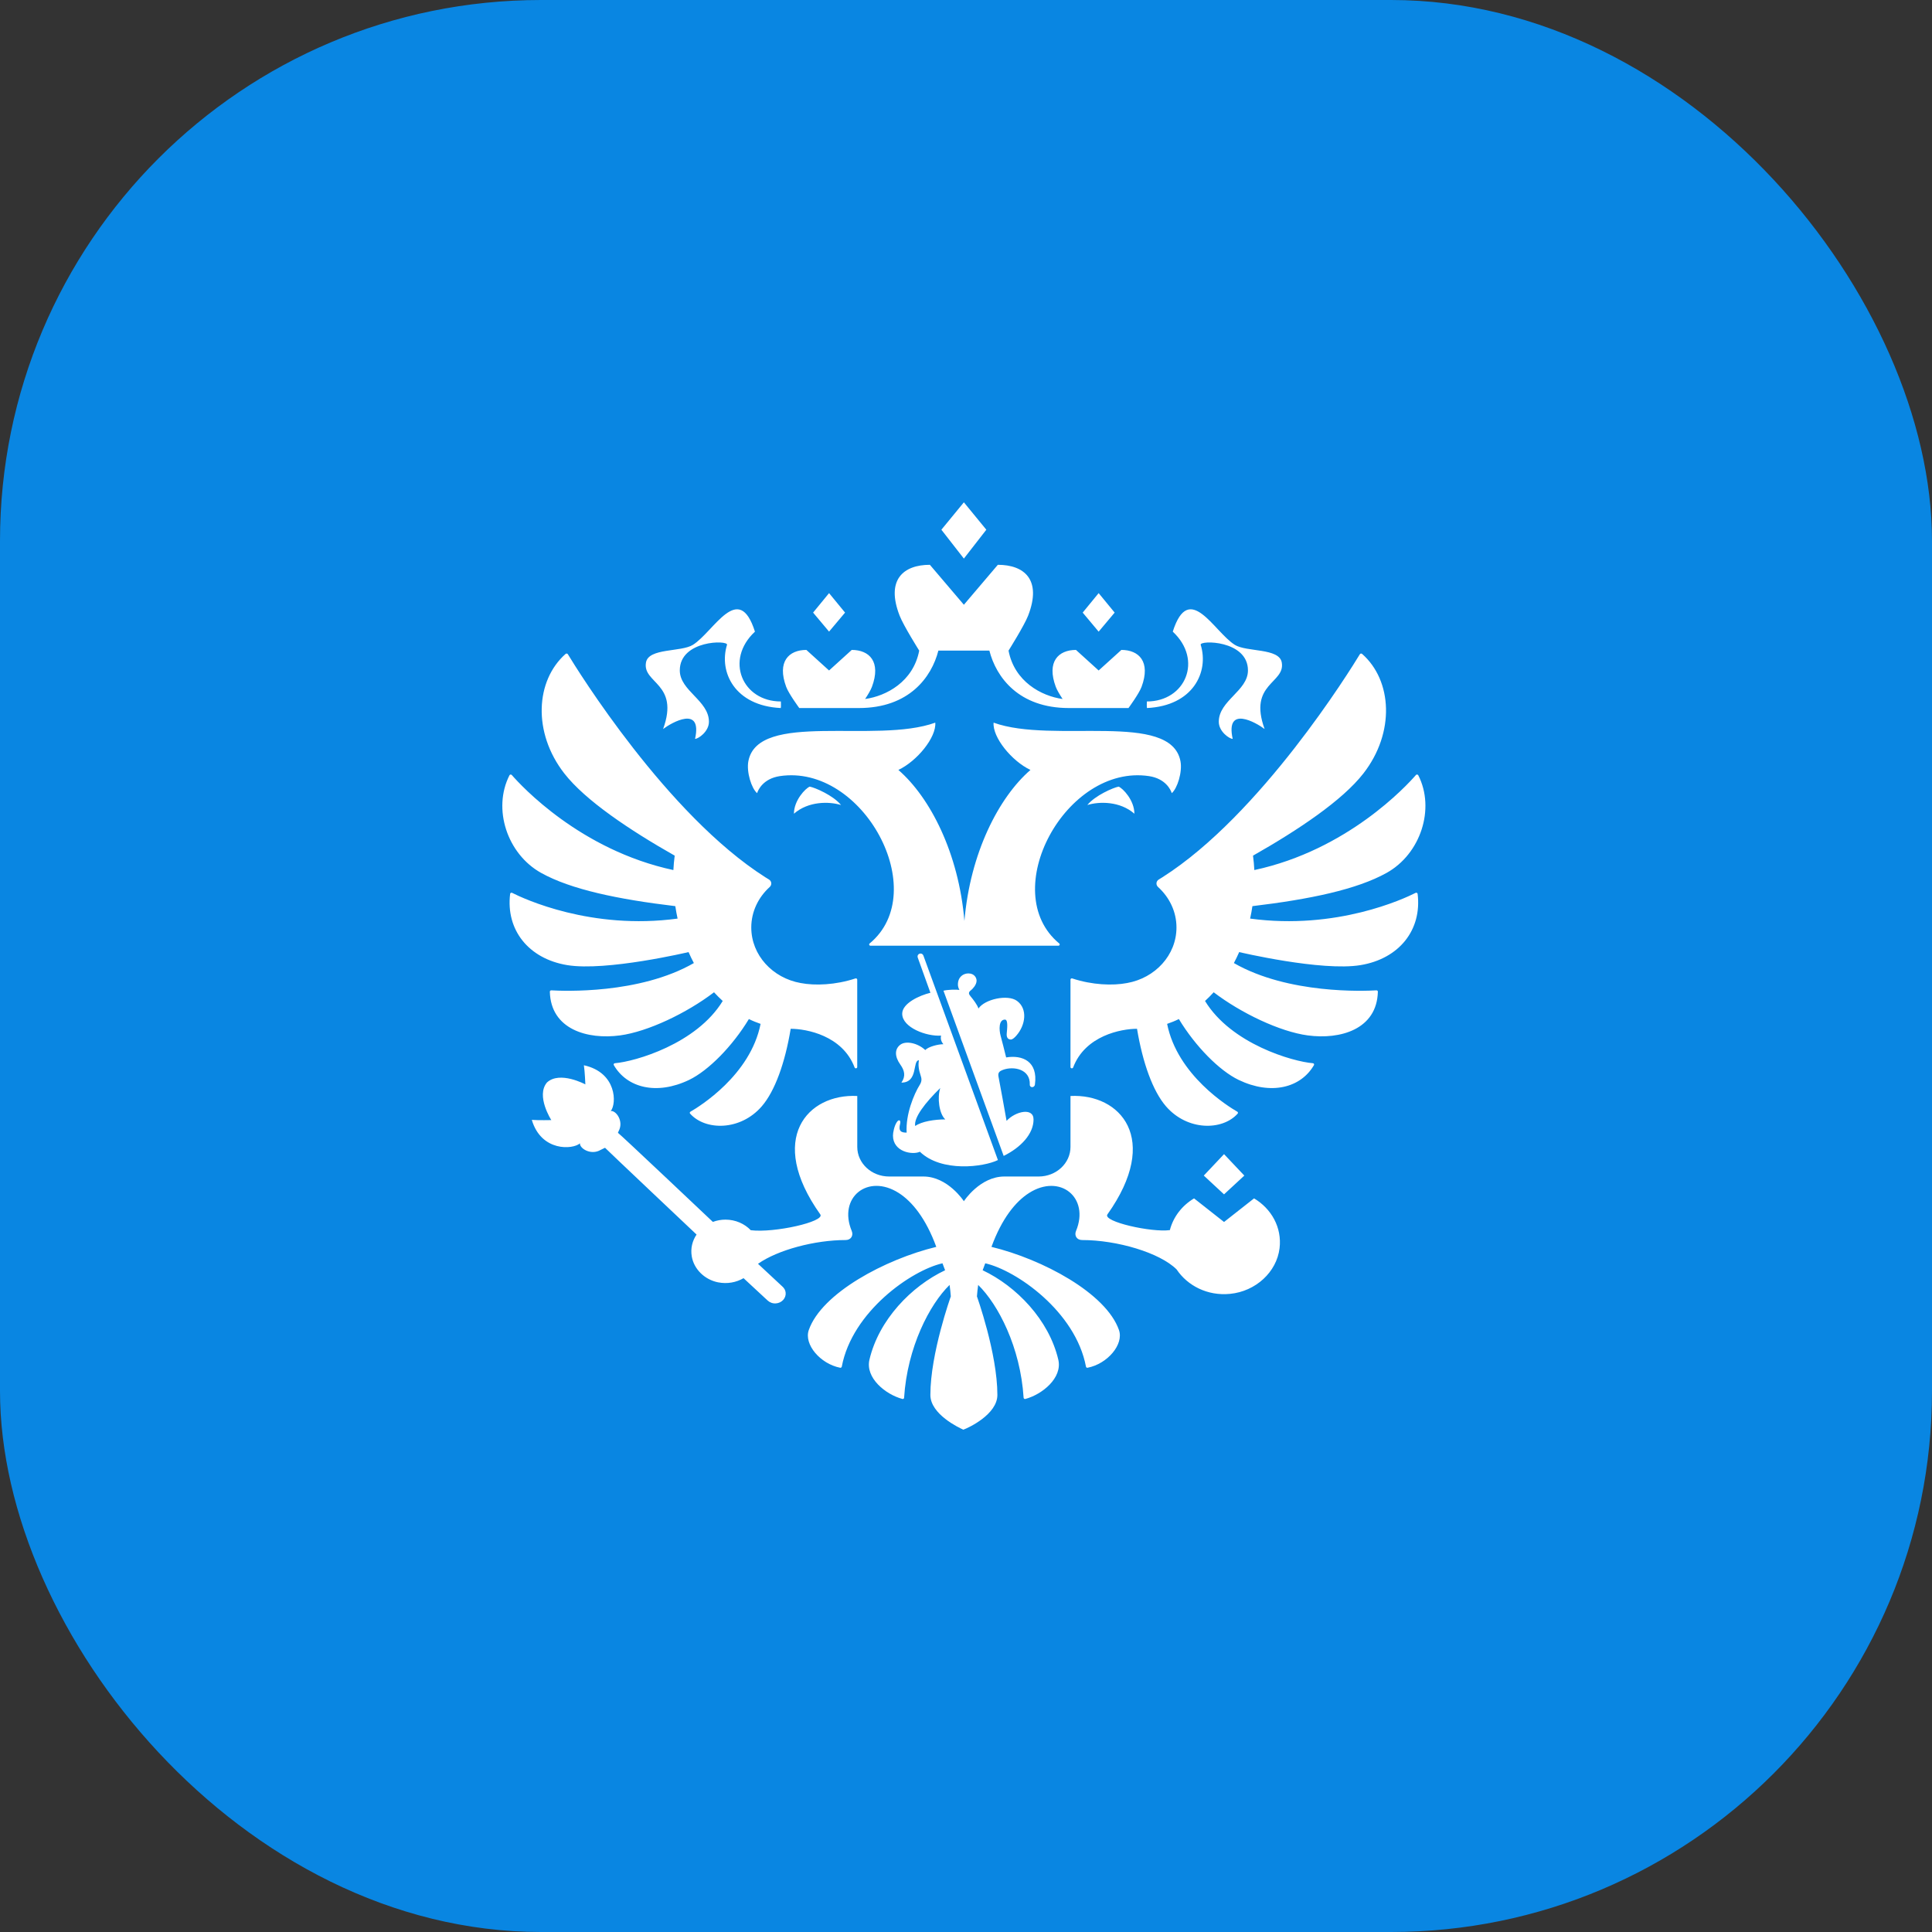 <?xml version="1.0" encoding="UTF-8"?> <svg xmlns="http://www.w3.org/2000/svg" width="50" height="50" viewBox="0 0 50 50" fill="none"><rect x="0" y="0" width="50" height="50" fill="#333333" stroke="none"/><rect width="50" height="50" rx="14" fill="#0986E2"></rect><g clip-path="url(#clip0_2009_2050)"><path fill-rule="evenodd" clip-rule="evenodd" d="M29.358 21.059C28.985 20.732 28.448 20.739 28.14 20.834C28.341 20.587 28.812 20.383 28.95 20.358C29.056 20.398 29.358 20.709 29.358 21.059ZM30.551 19.703C30.305 18.389 27.252 19.26 25.714 18.702C25.684 19.085 26.187 19.699 26.668 19.926C25.846 20.639 25.108 22.077 24.959 23.834C24.811 22.077 24.072 20.639 23.25 19.926C23.731 19.699 24.235 19.085 24.205 18.702C22.667 19.26 19.613 18.389 19.367 19.703C19.316 19.981 19.449 20.405 19.594 20.527C19.62 20.439 19.755 20.151 20.18 20.086C22.332 19.761 24.128 23.076 22.506 24.417C22.482 24.437 22.496 24.475 22.529 24.475H27.39C27.423 24.475 27.437 24.437 27.413 24.417C25.791 23.076 27.587 19.761 29.738 20.086C30.164 20.151 30.299 20.439 30.325 20.527C30.469 20.405 30.603 19.981 30.551 19.703ZM31.074 16.688C31.035 16.564 32.297 16.561 32.297 17.35C32.297 17.879 31.542 18.13 31.542 18.679C31.542 18.934 31.817 19.122 31.902 19.122C31.708 18.241 32.511 18.702 32.728 18.867C32.297 17.681 33.268 17.689 33.172 17.145C33.106 16.765 32.262 16.88 31.956 16.688C31.415 16.347 30.774 15.019 30.351 16.347C31.139 17.078 30.68 18.154 29.681 18.154C29.681 18.154 29.675 18.312 29.684 18.324C30.877 18.266 31.292 17.39 31.074 16.688ZM17.161 18.867C17.378 18.702 18.182 18.241 17.988 19.122C18.072 19.122 18.347 18.934 18.347 18.679C18.347 18.13 17.593 17.879 17.593 17.35C17.593 16.56 18.854 16.564 18.815 16.688C18.598 17.39 19.013 18.266 20.206 18.324C20.215 18.312 20.209 18.154 20.209 18.154C19.21 18.154 18.751 17.078 19.538 16.347C19.116 15.019 18.475 16.347 17.933 16.688C17.628 16.88 16.784 16.765 16.718 17.145C16.622 17.689 17.593 17.681 17.161 18.867ZM20.547 21.059C20.921 20.732 21.458 20.739 21.766 20.834C21.565 20.586 21.094 20.383 20.956 20.358C20.85 20.398 20.547 20.709 20.547 21.059ZM25.526 13.709L24.945 13L24.363 13.709L24.945 14.456L25.526 13.709ZM28.847 15.854L28.433 15.35L28.02 15.854L28.433 16.347L28.847 15.854ZM32.203 30.424L31.678 29.869L31.154 30.424L31.678 30.91L32.203 30.424ZM21.87 15.854L21.456 15.35L21.043 15.854L21.456 16.346L21.87 15.854ZM20.685 18.324H22.228C23.525 18.324 24.109 17.528 24.285 16.838H25.605C25.781 17.528 26.365 18.324 27.662 18.324H29.205C29.205 18.324 29.475 17.958 29.543 17.777C29.786 17.124 29.475 16.82 29.021 16.82L28.433 17.352L27.846 16.82C27.392 16.82 27.081 17.124 27.324 17.777C27.355 17.86 27.43 17.983 27.5 18.09C26.953 18.015 26.254 17.64 26.101 16.838C26.101 16.838 26.505 16.195 26.607 15.935C26.971 15 26.506 14.617 25.824 14.617L24.945 15.651L24.065 14.617C23.384 14.617 22.918 15 23.283 15.935C23.384 16.195 23.789 16.838 23.789 16.838C23.636 17.641 22.937 18.015 22.389 18.09C22.46 17.983 22.534 17.86 22.565 17.777C22.809 17.124 22.498 16.82 22.043 16.82L21.456 17.352L20.869 16.82C20.414 16.82 20.104 17.124 20.347 17.777C20.415 17.958 20.685 18.324 20.685 18.324ZM36.636 23.107C36.339 23.258 34.592 24.076 32.353 23.773C32.377 23.667 32.396 23.559 32.412 23.451C33.902 23.273 35.113 23.02 35.884 22.591C36.764 22.102 37.148 20.933 36.705 20.064C36.693 20.042 36.661 20.038 36.645 20.056C36.402 20.336 34.872 22 32.462 22.517C32.456 22.393 32.444 22.268 32.428 22.144C33.598 21.48 34.741 20.716 35.285 20.016C36.108 18.959 36.032 17.61 35.25 16.922C35.242 16.915 35.231 16.912 35.22 16.914C35.21 16.915 35.2 16.921 35.194 16.93C34.947 17.338 32.629 21.085 30.084 22.703C30.052 22.723 30.021 22.742 29.99 22.761C29.917 22.805 29.909 22.9 29.971 22.956C30.264 23.222 30.447 23.593 30.447 24.003C30.447 24.718 29.896 25.312 29.168 25.441C28.798 25.512 28.264 25.492 27.751 25.322C27.728 25.314 27.704 25.33 27.704 25.353V27.616C27.704 27.652 27.76 27.661 27.773 27.626C28.085 26.8 29.018 26.625 29.426 26.625C29.573 27.507 29.835 28.238 30.176 28.632C30.731 29.272 31.637 29.263 32.031 28.82C32.037 28.813 32.04 28.803 32.038 28.794C32.036 28.784 32.03 28.776 32.022 28.771C31.791 28.638 30.47 27.827 30.205 26.498C30.31 26.462 30.412 26.421 30.509 26.373C30.936 27.079 31.556 27.707 32.056 27.948C32.895 28.35 33.664 28.154 34.005 27.565C34.017 27.544 34.002 27.518 33.977 27.516C33.458 27.474 31.864 27.018 31.186 25.905C31.263 25.834 31.339 25.759 31.41 25.68C32.12 26.221 33.124 26.699 33.843 26.796C34.683 26.91 35.636 26.642 35.659 25.664C35.66 25.645 35.642 25.629 35.622 25.63C35.322 25.648 33.343 25.734 31.933 24.924C31.982 24.831 32.028 24.736 32.07 24.64C32.07 24.64 34.201 25.144 35.211 24.977C36.214 24.811 36.802 24.063 36.688 23.133C36.685 23.11 36.658 23.096 36.636 23.107ZM17.82 24.64C17.862 24.737 17.908 24.831 17.957 24.924C16.547 25.734 14.569 25.648 14.268 25.63C14.247 25.629 14.23 25.645 14.23 25.665C14.254 26.642 15.206 26.91 16.047 26.796C16.765 26.699 17.77 26.221 18.479 25.68C18.551 25.759 18.626 25.834 18.704 25.905C18.025 27.018 16.432 27.474 15.913 27.516C15.888 27.518 15.873 27.544 15.885 27.565C16.226 28.154 16.994 28.35 17.834 27.948C18.333 27.707 18.954 27.079 19.381 26.373C19.478 26.421 19.58 26.462 19.684 26.498C19.42 27.827 18.099 28.638 17.868 28.771C17.859 28.776 17.853 28.784 17.852 28.794C17.85 28.803 17.853 28.813 17.859 28.82C18.252 29.263 19.159 29.272 19.714 28.632C20.055 28.238 20.317 27.507 20.463 26.625C20.872 26.625 21.805 26.8 22.117 27.626C22.13 27.661 22.185 27.652 22.185 27.616V25.353C22.185 25.33 22.161 25.315 22.138 25.322C21.625 25.492 21.091 25.512 20.722 25.441C19.994 25.312 19.443 24.718 19.443 24.003C19.443 23.593 19.626 23.222 19.919 22.956C19.981 22.9 19.973 22.805 19.9 22.761C19.869 22.742 19.837 22.723 19.806 22.703C17.262 21.086 14.945 17.342 14.696 16.931C14.684 16.912 14.656 16.908 14.639 16.922C13.857 17.611 13.781 18.959 14.604 20.016C15.148 20.715 16.291 21.48 17.461 22.144C17.445 22.268 17.433 22.393 17.427 22.517C15.019 22 13.491 20.339 13.245 20.057C13.229 20.038 13.196 20.042 13.185 20.064C12.742 20.934 13.126 22.102 14.005 22.591C14.777 23.02 15.988 23.273 17.477 23.451C17.493 23.559 17.513 23.667 17.536 23.773C15.3 24.076 13.554 23.259 13.254 23.107C13.232 23.096 13.204 23.11 13.202 23.134C13.089 24.064 13.676 24.811 14.679 24.977C15.689 25.144 17.82 24.64 17.82 24.64ZM31.678 31.625L30.902 31.014C30.592 31.199 30.364 31.492 30.276 31.835C29.809 31.901 28.535 31.618 28.659 31.43C30.055 29.467 28.987 28.299 27.704 28.364V29.682C27.704 30.105 27.335 30.448 26.88 30.448H25.994C25.358 30.448 24.945 31.087 24.945 31.087C24.945 31.087 24.531 30.448 23.896 30.448H23.01C22.554 30.448 22.186 30.105 22.186 29.682V28.364C20.903 28.299 19.834 29.467 21.23 31.43C21.353 31.616 20.044 31.913 19.43 31.838C19.269 31.67 19.035 31.564 18.774 31.564C18.663 31.564 18.553 31.584 18.449 31.623C18.449 31.623 16.036 29.339 15.992 29.317L16.012 29.27C16.149 29.013 15.939 28.733 15.806 28.753C15.961 28.568 15.968 27.757 15.111 27.569C15.136 27.732 15.149 28.064 15.149 28.064C15.149 28.064 14.487 27.707 14.155 28.015C13.864 28.361 14.268 28.988 14.268 28.988C14.268 28.988 13.93 28.996 13.763 28.982C14.008 29.811 14.831 29.752 15.009 29.589C14.998 29.721 15.295 29.909 15.547 29.758L15.658 29.704C15.677 29.73 18.027 31.95 18.027 31.95C17.919 32.11 17.867 32.307 17.903 32.517C17.959 32.844 18.232 33.115 18.58 33.186C18.826 33.235 19.057 33.187 19.243 33.079L19.865 33.656C19.92 33.706 19.995 33.738 20.078 33.732C20.231 33.722 20.345 33.598 20.333 33.457C20.328 33.393 20.296 33.338 20.25 33.297C20.241 33.286 19.617 32.707 19.617 32.707C20.131 32.346 21.09 32.092 21.885 32.092C22.025 32.092 22.091 31.974 22.043 31.858C21.682 30.991 22.457 30.363 23.259 30.874C23.608 31.097 23.963 31.536 24.231 32.269C22.916 32.587 21.265 33.464 20.931 34.422C20.802 34.792 21.227 35.296 21.743 35.397C21.752 35.399 21.762 35.397 21.769 35.392C21.777 35.387 21.783 35.379 21.785 35.37C22.054 33.941 23.591 32.875 24.391 32.694C24.432 32.802 24.419 32.767 24.459 32.874C23.587 33.286 22.743 34.156 22.501 35.189C22.391 35.662 22.918 36.088 23.354 36.205C23.376 36.211 23.397 36.196 23.398 36.174C23.481 34.868 24.058 33.758 24.575 33.254C24.589 33.352 24.6 33.451 24.607 33.551C24.607 33.551 24.078 35.025 24.078 36.101C24.078 36.602 24.821 36.951 24.931 37C25.069 36.951 25.812 36.602 25.812 36.101C25.812 35.025 25.283 33.551 25.283 33.551C25.29 33.451 25.301 33.352 25.315 33.254C25.832 33.758 26.409 34.867 26.491 36.174C26.493 36.195 26.514 36.211 26.536 36.205C26.972 36.088 27.499 35.662 27.389 35.189C27.147 34.156 26.303 33.287 25.431 32.874C25.471 32.767 25.458 32.802 25.498 32.694C26.299 32.875 27.836 33.941 28.105 35.37C28.107 35.379 28.113 35.387 28.12 35.392C28.128 35.397 28.138 35.399 28.147 35.397C28.663 35.296 29.088 34.792 28.959 34.422C28.625 33.464 26.974 32.587 25.659 32.269C25.927 31.536 26.282 31.097 26.631 30.875C27.433 30.363 28.207 30.991 27.847 31.858C27.799 31.974 27.864 32.092 28.004 32.092C28.904 32.092 30.013 32.417 30.451 32.853C30.732 33.274 31.25 33.543 31.834 33.485C32.498 33.42 33.04 32.921 33.115 32.304C33.18 31.764 32.901 31.279 32.455 31.014L31.678 31.625ZM25.955 27.688C26.232 27.585 26.666 27.668 26.651 28.068C26.647 28.158 26.774 28.158 26.784 28.066C26.866 27.468 26.462 27.296 26.039 27.366C25.987 27.16 25.944 26.98 25.895 26.802C25.856 26.658 25.841 26.387 26.008 26.387C26.098 26.387 26.062 26.639 26.054 26.748C26.046 26.843 26.08 26.9 26.158 26.903C26.206 26.905 26.266 26.844 26.302 26.803C26.544 26.529 26.6 26.105 26.317 25.901C26.079 25.729 25.485 25.857 25.322 26.101C25.297 26.009 25.179 25.857 25.123 25.791C25.068 25.727 25.053 25.682 25.13 25.626C25.165 25.598 25.274 25.491 25.274 25.379C25.274 25.313 25.223 25.192 25.061 25.192C24.933 25.192 24.791 25.28 24.791 25.478C24.791 25.522 24.802 25.569 24.83 25.619C24.749 25.606 24.53 25.611 24.417 25.639L25.975 29.915C26.421 29.695 26.748 29.346 26.748 28.972C26.748 28.653 26.278 28.759 26.05 29.008C25.977 28.604 25.912 28.23 25.84 27.858C25.821 27.756 25.873 27.719 25.955 27.688ZM23.752 24.784L24.079 25.693C23.799 25.76 23.349 25.964 23.349 26.235C23.349 26.595 23.986 26.829 24.355 26.801C24.336 26.884 24.358 26.957 24.415 27.024C24.281 27.024 24.029 27.086 23.946 27.175C23.75 26.993 23.445 26.927 23.299 27.038C23.153 27.149 23.149 27.339 23.301 27.552C23.407 27.701 23.447 27.847 23.328 28.018C23.772 28.018 23.608 27.44 23.782 27.44C23.76 27.552 23.774 27.682 23.824 27.826C23.858 27.921 23.858 27.989 23.8 28.081C23.657 28.31 23.434 28.837 23.464 29.312C23.319 29.312 23.245 29.276 23.296 29.077C23.315 29.003 23.269 28.95 23.209 29.041C23.142 29.142 23.11 29.314 23.11 29.388C23.11 29.811 23.614 29.897 23.807 29.807C24.365 30.346 25.46 30.203 25.826 30.022L23.898 24.732C23.859 24.632 23.718 24.68 23.752 24.784ZM23.685 29.141C23.645 28.923 23.948 28.534 24.334 28.158C24.252 28.403 24.303 28.825 24.464 28.97C24.184 28.97 23.852 29.023 23.685 29.141Z" fill="white"></path></g><defs><clipPath id="clip0_2009_2050"><rect width="24" height="24" fill="white" transform="translate(13 13)"></rect></clipPath></defs></svg> 